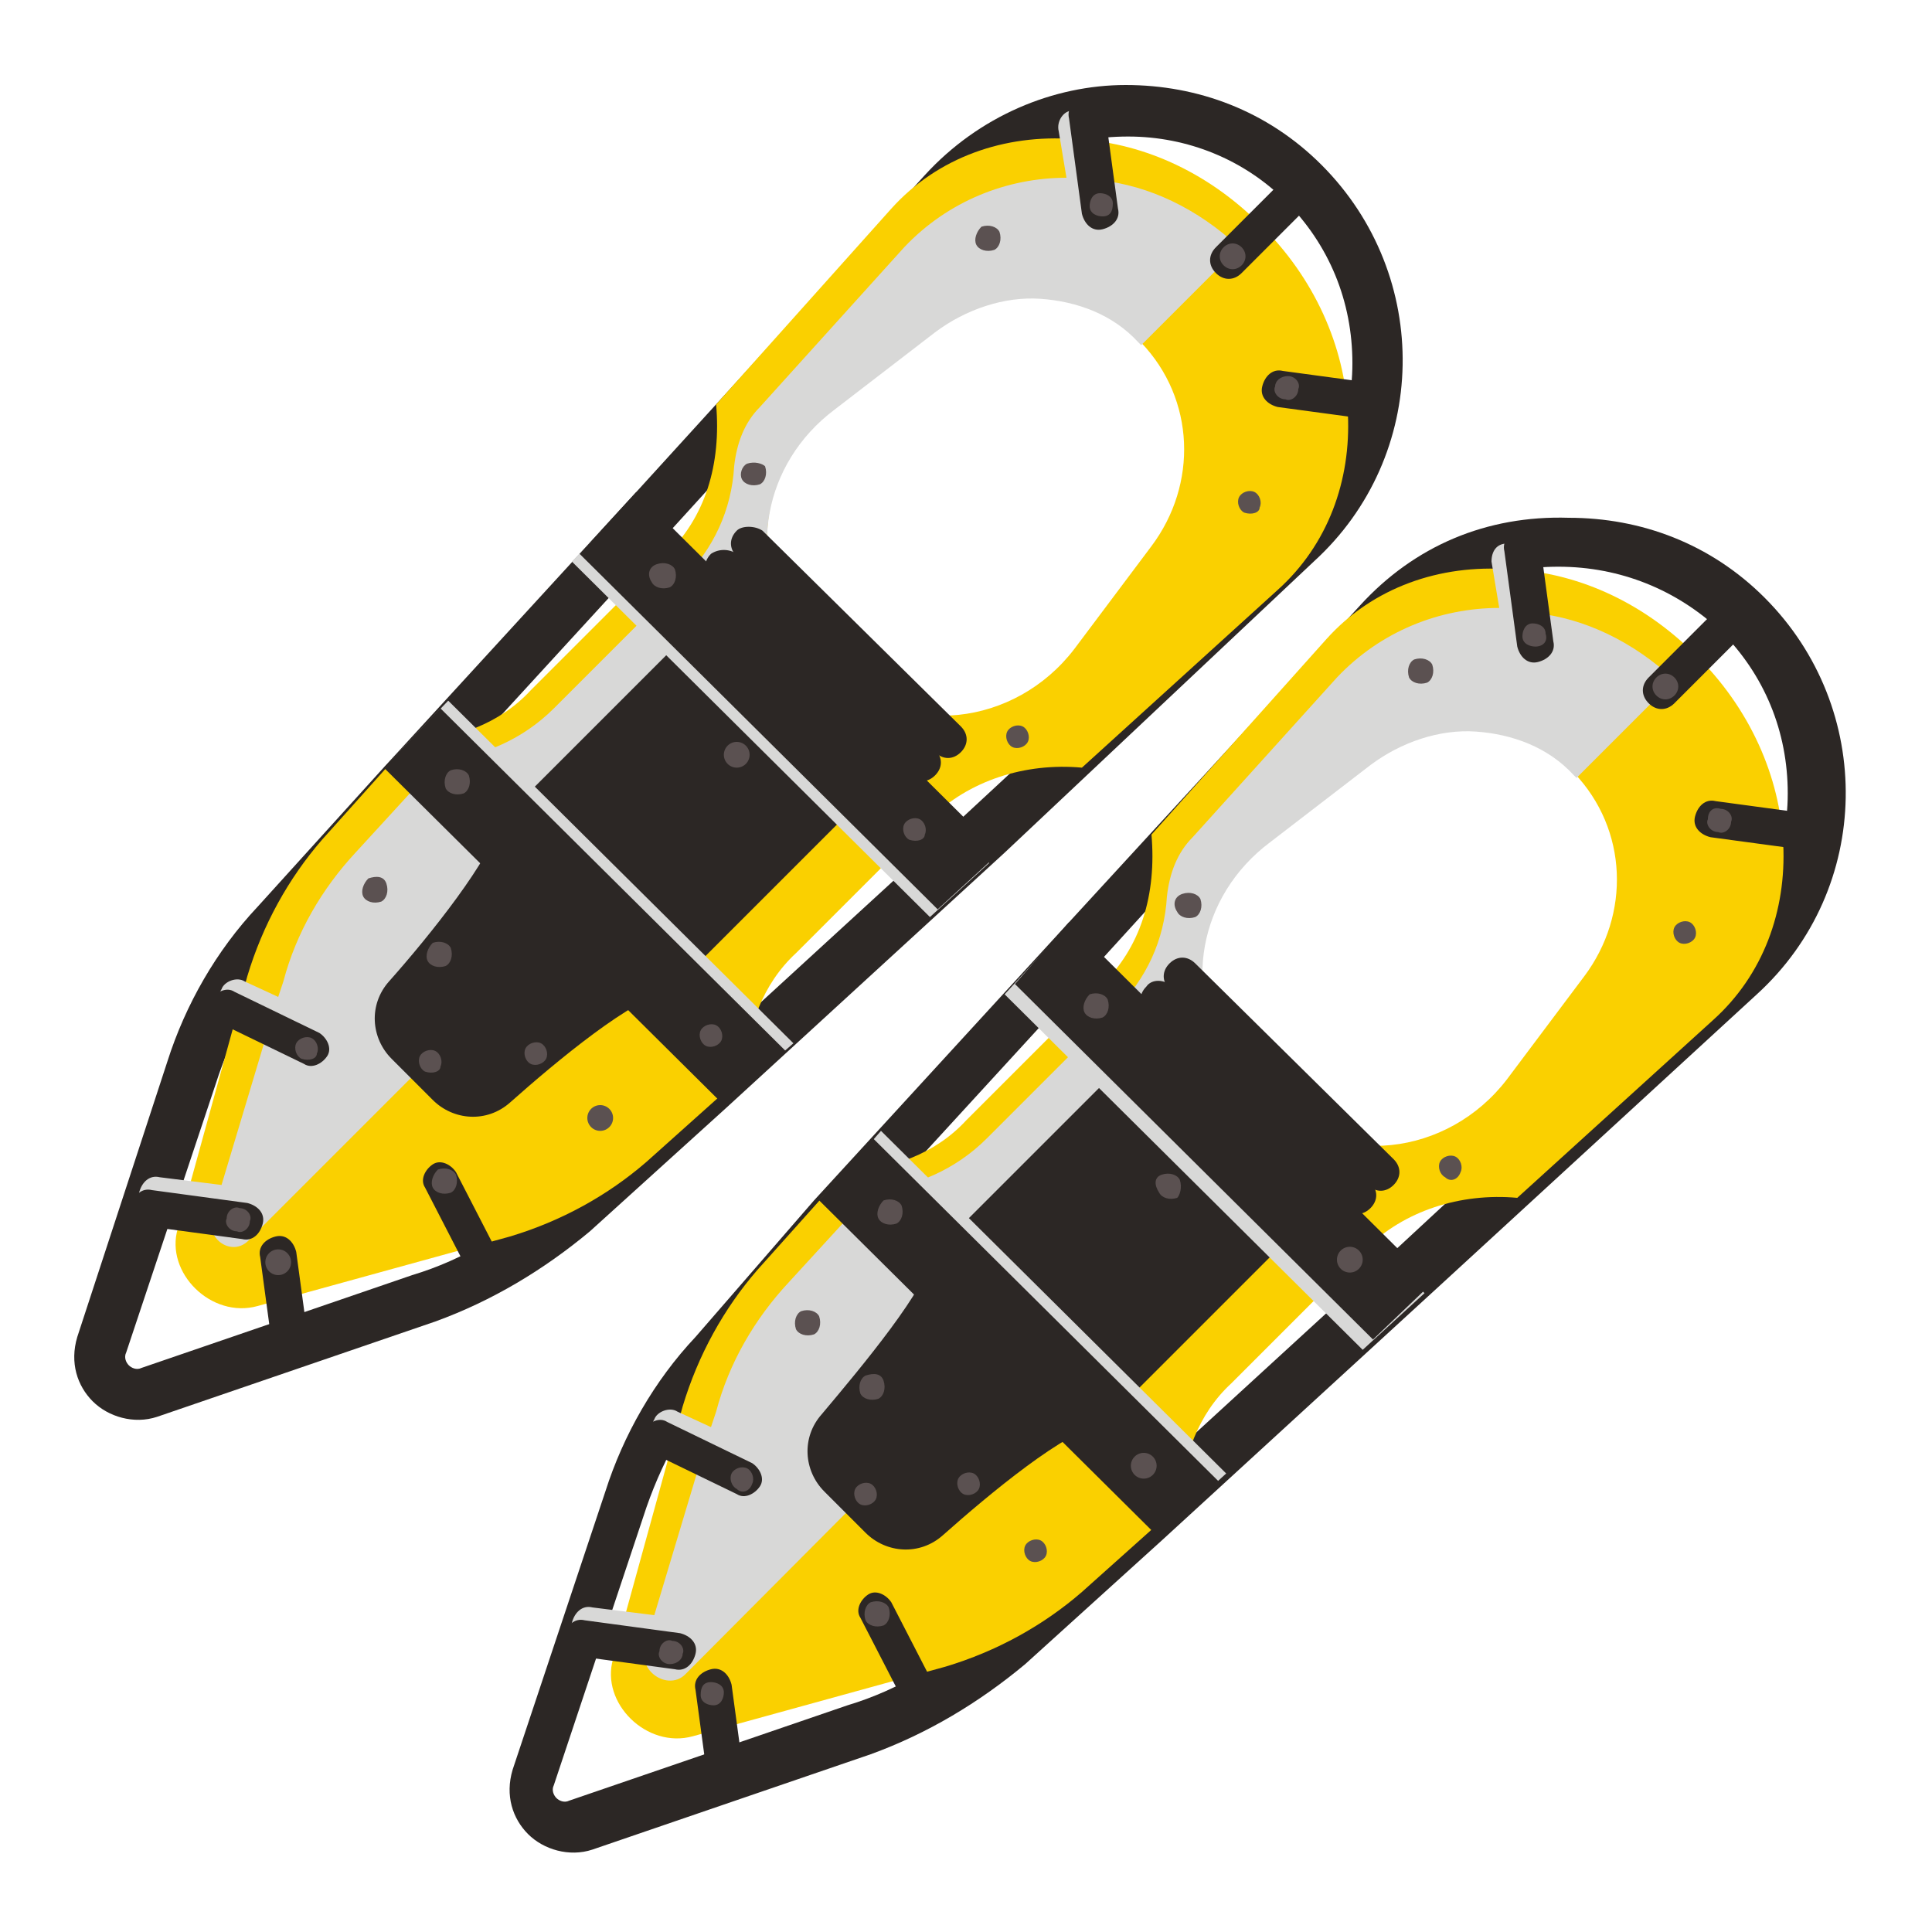 <?xml version="1.0" encoding="utf-8"?>
<!-- Generator: Adobe Illustrator 24.0.3, SVG Export Plug-In . SVG Version: 6.00 Build 0)  -->
<svg version="1.1" id="Calque_1" xmlns="http://www.w3.org/2000/svg" xmlns:xlink="http://www.w3.org/1999/xlink" x="0px" y="0px"
	 viewBox="0 0 75 75" style="enable-background:new 0 0 75 75;" xml:space="preserve">
<style type="text/css">
	.st0{fill:#2C2725;}
	.st1{fill:#FAD000;}
	.st2{fill:#D8D8D7;}
	.st3{fill:#5B5151;}
</style>
<g>
	<g>
		<path class="st0" d="M52.8,23.5L41.5,35.8l-2.2,2.4l-5.5,6l-2.2,2.4L27,51.9c-1.6,1.7-2.8,3.8-3.5,6l-3.6,10.8
			c-0.3,1,0,1.9,0.6,2.5c0.6,0.6,1.6,0.9,2.5,0.6l10.8-3.7c2.2-0.8,4.2-2,6-3.5l5.3-4.8l2.4-2.2l6-5.5l2.4-2.2l12.3-11.3
			c4.5-4.1,4.6-11.1,0.3-15.4c-2.1-2.1-4.8-3.1-7.6-3.1C57.7,20,54.9,21.2,52.8,23.5z M66.8,24.5c1.7,1.7,2.6,3.9,2.6,6.3
			c0,2.4-1,4.6-2.8,6.2L54.3,48.4l-2.4,2.2l-6,5.5l-2.4,2.2l-5.3,4.8c-1.5,1.4-3.3,2.5-5.3,3.1l-10.8,3.7c-0.2,0.1-0.4,0-0.5-0.1
			c-0.1-0.1-0.2-0.3-0.1-0.5l3.6-10.8c0.7-2,1.7-3.7,3.1-5.3l4.8-5.3l2.2-2.4l5.5-6l2.2-2.4l11.2-12.3c0.8-0.9,1.8-1.6,3-2.1
			c1.1-0.5,2.2-0.7,3.4-0.7C62.9,22,65.1,22.9,66.8,24.5z"/>
		<path class="st1" d="M51.5,24.8l-6.8,7.6c0.2,2.3-0.4,4.4-2,5.9l-5.2,5.2c-1.2,1.3-2.9,1.9-4.7,2l-3.4,3.8
			c-1.3,1.5-2.3,3.3-2.9,5.3l-2.7,9.8c-0.5,1.7,1.3,3.5,3.1,3l9.8-2.7c2-0.6,3.8-1.6,5.3-2.9l3.8-3.4c0.1-1.8,0.7-3.5,2-4.7l5.2-5.2
			c1.5-1.5,3.7-2.2,5.9-2l0,0l7.6-6.9c3.9-3.5,3.6-10-0.7-14.2c-2.1-2.1-4.7-3.2-7.2-3.3C55.9,21.9,53.3,22.8,51.5,24.8z M61.5,37.9
			l-3,4c-2.3,3-6.6,3.5-9.2,0.9l-1-1c-0.3-0.3-0.5-0.6-0.7-0.9c-1.8-2.6-1.2-6.3,1.6-8.4l3.9-3c1.2-0.9,2.7-1.4,4.1-1.3
			c1.4,0.1,2.8,0.6,3.8,1.7c0,0,0.1,0.1,0.1,0.1C63.2,32.2,63.3,35.5,61.5,37.9z"/>
		<path class="st2" d="M57.9,21.8l0.3,1.8c-2.3,0-4.6,0.9-6.3,2.7l-5.6,6.2c-0.6,0.6-0.9,1.4-1,2.3c-0.1,1.7-0.8,3.2-2,4.4l-5,5
			c-1.2,1.2-2.8,1.9-4.4,2l-3.3,3.6c-1.3,1.4-2.3,3.1-2.8,5l-0.2,0.6l-1.3-0.6c-0.3-0.2-0.8,0-0.9,0.3l0,0c-0.2,0.3,0,0.8,0.3,0.9
			l1.5,0.7l-1.8,6l-2.4-0.3c-0.4-0.1-0.7,0.2-0.8,0.6c-0.1,0.4,0.2,0.7,0.6,0.8l2.2,0.3C24.9,65,26,65.6,26.6,65l22.3-22.4l-0.2-0.2
			c-0.4-0.4-0.7-0.9-1-1.3c-1.8-2.6-1.2-6.3,1.6-8.4l3.9-3c1.2-0.9,2.7-1.4,4.1-1.3c1.4,0.1,2.8,0.6,3.8,1.7c0,0,0.1,0.1,0.1,0.1
			l3.8-3.8c-1.6-1.5-3.5-2.4-5.4-2.6l-0.3-2.1c-0.1-0.4-0.4-0.7-0.8-0.6l0,0C58.1,21.1,57.9,21.4,57.9,21.8z"/>
		<g>
			<path class="st0" d="M45.5,38.3l7.7,7.6c0.3,0.3,0.3,0.7,0,1c-0.3,0.3-0.7,0.3-1,0l-7.7-7.6c-0.3-0.3-0.3-0.7,0-1
				C44.7,38,45.2,38,45.5,38.3z"/>
		</g>
		<g>
			<path class="st0" d="M46.4,37.4l7.7,7.6c0.3,0.3,0.3,0.7,0,1c-0.3,0.3-0.7,0.3-1,0l-7.7-7.6c-0.3-0.3-0.3-0.7,0-1
				C45.7,37.1,46.1,37.1,46.4,37.4z"/>
		</g>
		<path class="st0" d="M31.9,54.9c-0.8,0.9-0.7,2.2,0.1,3l1.6,1.6c0.8,0.8,2.1,0.9,3,0.1c1.8-1.6,4.8-4.1,6.2-4.3l8-8l-3.2-3.2
			l-0.2-0.2l-3.2-3.2l-8,8C36,50,33.5,53,31.9,54.9z"/>
		<polygon class="st2" points="41.2,36.2 55.3,50.2 52.9,52.4 39,38.6 		"/>
		<polygon class="st0" points="41.5,35.8 55.6,49.8 53.3,52 39.4,38.2 		"/>
		<polygon class="st2" points="34.2,43.9 47.6,57.2 45.2,59.4 32.1,46.3 		"/>
		<polygon class="st0" points="33.9,44.2 47.3,57.5 45,59.7 31.8,46.6 		"/>
		<g>
			<path class="st0" d="M67.6,23.7L67.6,23.7c0.3,0.3,0.3,0.7,0,1L65,27.3c-0.3,0.3-0.7,0.3-1,0v0c-0.3-0.3-0.3-0.7,0-1l2.6-2.6
				C66.9,23.4,67.3,23.4,67.6,23.7z"/>
			<path class="st3" d="M64.3,26.3c0.2-0.2,0.5-0.2,0.7,0c0.2,0.2,0.2,0.5,0,0.7c-0.2,0.2-0.5,0.2-0.7,0
				C64.1,26.8,64.1,26.5,64.3,26.3z"/>
		</g>
		<g>
			<path class="st0" d="M70.9,32.4L70.9,32.4c-0.1,0.4-0.4,0.7-0.8,0.6l-3.7-0.5c-0.4-0.1-0.7-0.4-0.6-0.8v0
				c0.1-0.4,0.4-0.7,0.8-0.6l3.7,0.5C70.7,31.7,71,32,70.9,32.4z"/>
			<path class="st3" d="M66.8,31.4c0.3,0,0.5,0.3,0.4,0.5c0,0.3-0.3,0.5-0.5,0.4c-0.3,0-0.5-0.3-0.4-0.5
				C66.3,31.5,66.5,31.3,66.8,31.4z"/>
		</g>
		<g>
			<path class="st0" d="M59,20.6L59,20.6c-0.4,0.1-0.7,0.4-0.6,0.8l0.5,3.7c0.1,0.4,0.4,0.7,0.8,0.6l0,0c0.4-0.1,0.7-0.4,0.6-0.8
				l-0.5-3.7C59.7,20.8,59.3,20.5,59,20.6z"/>
			<path class="st3" d="M60,24.6c0-0.3-0.3-0.4-0.5-0.4c-0.3,0-0.4,0.3-0.4,0.5c0,0.3,0.3,0.4,0.5,0.4C59.9,25.1,60.1,24.9,60,24.6z
				"/>
		</g>
		<g>
			<path class="st0" d="M28.3,69.9L28.3,69.9c0.4-0.1,0.7-0.4,0.6-0.8l-0.5-3.7c-0.1-0.4-0.4-0.7-0.8-0.6l0,0
				c-0.4,0.1-0.7,0.4-0.6,0.8l0.5,3.7C27.5,69.7,27.9,69.9,28.3,69.9z"/>
			<path class="st3" d="M27.2,65.8c0,0.3,0.3,0.4,0.5,0.4c0.3,0,0.4-0.3,0.4-0.5c0-0.3-0.3-0.4-0.5-0.4
				C27.3,65.3,27.2,65.5,27.2,65.8z"/>
		</g>
		<g>
			<path class="st0" d="M36,66.4L36,66.4c0.3-0.2,0.5-0.6,0.3-0.9l-1.7-3.3c-0.2-0.3-0.6-0.5-0.9-0.3v0c-0.3,0.2-0.5,0.6-0.3,0.9
				l1.7,3.3C35.2,66.4,35.6,66.6,36,66.4z"/>
			<path class="st3" d="M33.6,62.9c0.1,0.2,0.4,0.3,0.7,0.2c0.2-0.1,0.3-0.4,0.2-0.7c-0.1-0.2-0.4-0.3-0.7-0.2
				C33.6,62.3,33.5,62.6,33.6,62.9z"/>
		</g>
		<g>
			<path class="st0" d="M25,55.5L25,55.5c0.2-0.3,0.6-0.5,0.9-0.3l3.3,1.6c0.3,0.2,0.5,0.6,0.3,0.9v0c-0.2,0.3-0.6,0.5-0.9,0.3
				l-3.3-1.6C25,56.3,24.9,55.9,25,55.5z"/>
			<path class="st3" d="M28.6,57.8c-0.2-0.1-0.3-0.4-0.2-0.6c0.1-0.2,0.4-0.3,0.6-0.2c0.2,0.1,0.3,0.4,0.2,0.6
				C29.1,57.9,28.8,58,28.6,57.8z"/>
		</g>
		<g>
			<path class="st0" d="M21.9,63.5L21.9,63.5c0.1-0.4,0.4-0.7,0.8-0.6l3.7,0.5c0.4,0.1,0.7,0.4,0.6,0.8l0,0
				c-0.1,0.4-0.4,0.7-0.8,0.6l-3.7-0.5C22.1,64.3,21.9,63.9,21.9,63.5z"/>
			<path class="st3" d="M26,64.6c-0.3,0-0.5-0.3-0.4-0.5c0-0.3,0.3-0.5,0.5-0.4c0.3,0,0.5,0.3,0.4,0.5C26.5,64.4,26.3,64.6,26,64.6z
				"/>
		</g>
		<path class="st3" d="M33.4,58.4c-0.2-0.1-0.3-0.4-0.2-0.6c0.1-0.2,0.4-0.3,0.6-0.2c0.2,0.1,0.3,0.4,0.2,0.6
			C33.9,58.4,33.6,58.5,33.4,58.4z"/>
		<path class="st3" d="M45.8,45.8c-0.1-0.2-0.4-0.3-0.7-0.2S44.8,46,45,46.3c0.1,0.2,0.4,0.3,0.7,0.2C45.8,46.4,45.9,46.1,45.8,45.8
			z"/>
		<path class="st3" d="M37.4,58c-0.2-0.1-0.3-0.4-0.2-0.6c0.1-0.2,0.4-0.3,0.6-0.2c0.2,0.1,0.3,0.4,0.2,0.6
			C37.9,58,37.6,58.1,37.4,58z"/>
		<circle class="st3" cx="44.4" cy="56.9" r="0.5"/>
		<path class="st3" d="M40,60.6c-0.2-0.1-0.3-0.4-0.2-0.6c0.1-0.2,0.4-0.3,0.6-0.2c0.2,0.1,0.3,0.4,0.2,0.6
			C40.5,60.6,40.2,60.7,40,60.6z"/>
		<path class="st3" d="M30.9,51.6c0.1,0.2,0.4,0.3,0.7,0.2c0.2-0.1,0.3-0.4,0.2-0.7c-0.1-0.2-0.4-0.3-0.7-0.2
			C30.9,51,30.8,51.3,30.9,51.6z"/>
		<circle class="st3" cx="52.4" cy="48.9" r="0.5"/>
		<path class="st3" d="M65.2,36.6c-0.2-0.1-0.3-0.4-0.2-0.6c0.1-0.2,0.4-0.3,0.6-0.2c0.2,0.1,0.3,0.4,0.2,0.6
			C65.7,36.6,65.4,36.7,65.2,36.6z"/>
		<path class="st3" d="M56.1,45.7c-0.2-0.1-0.3-0.4-0.2-0.6c0.1-0.2,0.4-0.3,0.6-0.2c0.2,0.1,0.3,0.4,0.2,0.6
			C56.6,45.8,56.3,45.9,56.1,45.7z"/>
		<path class="st3" d="M34.1,47.3c0.1,0.2,0.4,0.3,0.7,0.2c0.2-0.1,0.3-0.4,0.2-0.7c-0.1-0.2-0.4-0.3-0.7-0.2
			C34.1,46.8,34,47.1,34.1,47.3z"/>
		<path class="st3" d="M42.1,39.3c0.1,0.2,0.4,0.3,0.7,0.2c0.2-0.1,0.3-0.4,0.2-0.7c-0.1-0.2-0.4-0.3-0.7-0.2
			C42.1,38.8,42,39.1,42.1,39.3z"/>
		<path class="st3" d="M54.7,26.3c0.1,0.2,0.4,0.3,0.7,0.2c0.2-0.1,0.3-0.4,0.2-0.7c-0.1-0.2-0.4-0.3-0.7-0.2
			C54.7,25.7,54.6,26,54.7,26.3z"/>
		<path class="st3" d="M45.7,35.4c0.1,0.2,0.4,0.3,0.7,0.2c0.2-0.1,0.3-0.4,0.2-0.7c-0.1-0.2-0.4-0.3-0.7-0.2
			C45.6,34.8,45.5,35.1,45.7,35.4z"/>
		<path class="st3" d="M33.4,54.1c0.1,0.2,0.4,0.3,0.7,0.2c0.2-0.1,0.3-0.4,0.2-0.7s-0.4-0.3-0.7-0.2C33.4,53.5,33.3,53.8,33.4,54.1
			z"/>
	</g>
	<g>
		<path class="st0" d="M35.9,6.8L24.7,19.1l-2.2,2.4l-5.5,6l-2.2,2.4l-4.8,5.3c-1.6,1.7-2.8,3.8-3.5,6L3,51.9c-0.3,1,0,1.9,0.6,2.5
			c0.6,0.6,1.6,0.9,2.5,0.6l10.8-3.7c2.2-0.8,4.2-2,6-3.5l5.3-4.8l2.4-2.2l6-5.5l2.4-2.2L51,21.8c4.5-4.1,4.6-11.1,0.3-15.4
			c-2.1-2.1-4.8-3.1-7.6-3.1C40.9,3.3,38,4.5,35.9,6.8z M49.9,7.8c1.7,1.7,2.6,3.9,2.6,6.3c0,2.4-1,4.6-2.8,6.2L37.4,31.7l-2.4,2.2
			l-6,5.5l-2.4,2.2l-5.3,4.8c-1.5,1.4-3.3,2.5-5.3,3.1L5.5,53.1c-0.2,0.1-0.4,0-0.5-0.1c-0.1-0.1-0.2-0.3-0.1-0.5l3.6-10.8
			c0.7-2,1.7-3.7,3.1-5.3l4.8-5.3l2.2-2.4l5.5-6l2.2-2.4L37.4,8.1c0.8-0.9,1.8-1.6,3-2.1c1.1-0.5,2.2-0.7,3.4-0.7
			C46.1,5.3,48.3,6.2,49.9,7.8z"/>
		<path class="st1" d="M34.6,8.1l-6.8,7.6c0.2,2.3-0.4,4.4-2,5.9l-5.2,5.2c-1.2,1.3-2.9,1.9-4.7,2l-3.4,3.8
			c-1.3,1.5-2.3,3.3-2.9,5.3l-2.7,9.8c-0.5,1.7,1.3,3.5,3.1,3l9.8-2.7c2-0.6,3.8-1.6,5.3-2.9l3.8-3.4c0.1-1.8,0.7-3.5,2-4.7l5.2-5.2
			c1.5-1.5,3.7-2.2,5.9-2l0,0l7.6-6.9c3.9-3.5,3.6-10-0.7-14.2c-2.1-2.1-4.7-3.2-7.2-3.3C39,5.2,36.4,6.1,34.6,8.1z M44.7,21.2l-3,4
			c-2.3,3-6.6,3.5-9.2,0.9l-1-1c-0.3-0.3-0.5-0.6-0.7-0.9c-1.8-2.6-1.2-6.3,1.6-8.4l3.9-3c1.2-0.9,2.7-1.4,4.1-1.3
			c1.4,0.1,2.8,0.6,3.8,1.7c0,0,0.1,0.1,0.1,0.1C46.4,15.5,46.5,18.8,44.7,21.2z"/>
		<path class="st2" d="M41.1,5.1l0.3,1.8c-2.3,0-4.6,0.9-6.3,2.7l-5.6,6.2c-0.6,0.6-0.9,1.4-1,2.3c-0.1,1.7-0.8,3.2-2,4.4l-5,5
			c-1.2,1.2-2.8,1.9-4.4,2l-3.3,3.6c-1.3,1.4-2.3,3.1-2.8,5l-0.2,0.6l-1.3-0.6c-0.3-0.2-0.8,0-0.9,0.3h0c-0.2,0.3,0,0.8,0.3,0.9
			l1.5,0.7l-1.8,6l-2.4-0.3c-0.4-0.1-0.7,0.2-0.8,0.6c-0.1,0.4,0.2,0.7,0.6,0.8l2.2,0.3c-0.1,0.8,0.9,1.4,1.5,0.7L32,25.8l-0.2-0.2
			c-0.4-0.4-0.7-0.9-1-1.3c-1.8-2.6-1.2-6.3,1.6-8.4l3.9-3c1.2-0.9,2.7-1.4,4.1-1.3c1.4,0.1,2.8,0.6,3.8,1.7c0,0,0.1,0.1,0.1,0.1
			l3.8-3.8c-1.6-1.5-3.5-2.4-5.4-2.6l-0.3-2.1c-0.1-0.4-0.4-0.7-0.8-0.6l0,0C41.3,4.3,41,4.7,41.1,5.1z"/>
		<g>
			<path class="st0" d="M28.6,21.5l7.7,7.6c0.3,0.3,0.3,0.7,0,1c-0.3,0.3-0.7,0.3-1,0l-7.7-7.6c-0.3-0.3-0.3-0.7,0-1
				C27.9,21.3,28.3,21.3,28.6,21.5z"/>
		</g>
		<g>
			<path class="st0" d="M29.6,20.6l7.7,7.6c0.3,0.3,0.3,0.7,0,1c-0.3,0.3-0.7,0.3-1,0l-7.7-7.6c-0.3-0.3-0.3-0.7,0-1
				C28.8,20.4,29.3,20.4,29.6,20.6z"/>
		</g>
		<path class="st0" d="M15.1,38.1c-0.8,0.9-0.7,2.2,0.1,3l1.6,1.6c0.8,0.8,2.1,0.9,3,0.1c1.8-1.6,4.8-4.1,6.2-4.3l8-8l-3.2-3.2
			l-0.2-0.2l-3.2-3.2l-8,8C19.1,33.3,16.7,36.3,15.1,38.1z"/>
		<polygon class="st2" points="24.4,19.5 38.4,33.5 36.1,35.6 22.2,21.8 		"/>
		<polygon class="st0" points="24.7,19.1 38.8,33.1 36.4,35.3 22.5,21.5 		"/>
		<polygon class="st2" points="17.4,27.2 30.8,40.5 28.4,42.6 15.2,29.5 		"/>
		<polygon class="st0" points="17.1,27.5 30.5,40.8 28.1,42.9 14.9,29.8 		"/>
		<g>
			<path class="st0" d="M50.8,7L50.8,7c0.3,0.3,0.3,0.7,0,1l-2.6,2.6c-0.3,0.3-0.7,0.3-1,0l0,0c-0.3-0.3-0.3-0.7,0-1L49.8,7
				C50,6.7,50.5,6.7,50.8,7z"/>
			<path class="st3" d="M47.5,9.6c0.2-0.2,0.5-0.2,0.7,0c0.2,0.2,0.2,0.5,0,0.7c-0.2,0.2-0.5,0.2-0.7,0C47.3,10.1,47.3,9.8,47.5,9.6
				z"/>
		</g>
		<g>
			<path class="st0" d="M54.1,15.7L54.1,15.7c-0.1,0.4-0.4,0.7-0.8,0.6l-3.7-0.5c-0.4-0.1-0.7-0.4-0.6-0.8l0,0
				c0.1-0.4,0.4-0.7,0.8-0.6l3.7,0.5C53.8,14.9,54.1,15.3,54.1,15.7z"/>
			<path class="st3" d="M50,14.6c0.3,0,0.5,0.3,0.4,0.5c0,0.3-0.3,0.5-0.5,0.4c-0.3,0-0.5-0.3-0.4-0.5C49.5,14.8,49.7,14.6,50,14.6z
				"/>
		</g>
		<g>
			<path class="st0" d="M42.1,3.8L42.1,3.8c-0.4,0.1-0.7,0.4-0.6,0.8l0.5,3.7c0.1,0.4,0.4,0.7,0.8,0.6l0,0c0.4-0.1,0.7-0.4,0.6-0.8
				l-0.5-3.7C42.9,4,42.5,3.8,42.1,3.8z"/>
			<path class="st3" d="M43.2,7.9c0-0.3-0.3-0.4-0.5-0.4c-0.3,0-0.4,0.3-0.4,0.5c0,0.3,0.3,0.4,0.5,0.4C43.1,8.4,43.2,8.2,43.2,7.9z
				"/>
		</g>
		<g>
			<path class="st0" d="M11.4,53.1L11.4,53.1c0.4-0.1,0.7-0.4,0.6-0.8l-0.5-3.7c-0.1-0.4-0.4-0.7-0.8-0.6h0
				c-0.4,0.1-0.7,0.4-0.6,0.8l0.5,3.7C10.7,52.9,11.1,53.2,11.4,53.1z"/>
			<circle class="st3" cx="10.8" cy="49" r="0.5"/>
		</g>
		<g>
			<path class="st0" d="M19.1,49.7L19.1,49.7c0.3-0.2,0.5-0.6,0.3-0.9l-1.7-3.3c-0.2-0.3-0.6-0.5-0.9-0.3l0,0
				c-0.3,0.2-0.5,0.6-0.3,0.9l1.7,3.3C18.3,49.7,18.8,49.8,19.1,49.7z"/>
			<path class="st3" d="M16.8,46.1c0.1,0.2,0.4,0.3,0.7,0.2c0.2-0.1,0.3-0.4,0.2-0.7c-0.1-0.2-0.4-0.3-0.7-0.2
				C16.8,45.6,16.7,45.9,16.8,46.1z"/>
		</g>
		<g>
			<path class="st0" d="M8.2,38.8L8.2,38.8c0.2-0.3,0.6-0.5,0.9-0.3l3.3,1.6c0.3,0.2,0.5,0.6,0.3,0.9l0,0c-0.2,0.3-0.6,0.5-0.9,0.3
				l-3.3-1.6C8.2,39.6,8,39.2,8.2,38.8z"/>
			<path class="st3" d="M11.7,41.1c-0.2-0.1-0.3-0.4-0.2-0.6c0.1-0.2,0.4-0.3,0.6-0.2c0.2,0.1,0.3,0.4,0.2,0.6
				C12.3,41.1,12,41.2,11.7,41.1z"/>
		</g>
		<g>
			<path class="st0" d="M5.1,46.8L5.1,46.8c0.1-0.4,0.4-0.7,0.8-0.6l3.7,0.5c0.4,0.1,0.7,0.4,0.6,0.8v0c-0.1,0.4-0.4,0.7-0.8,0.6
				l-3.7-0.5C5.3,47.5,5,47.2,5.1,46.8z"/>
			<path class="st3" d="M9.2,47.8c-0.3,0-0.5-0.3-0.4-0.5c0-0.3,0.3-0.5,0.5-0.4c0.3,0,0.5,0.3,0.4,0.5C9.7,47.7,9.4,47.9,9.2,47.8z
				"/>
		</g>
		<path class="st3" d="M16.5,41.6c-0.2-0.1-0.3-0.4-0.2-0.6c0.1-0.2,0.4-0.3,0.6-0.2c0.2,0.1,0.3,0.4,0.2,0.6
			C17.1,41.6,16.8,41.7,16.5,41.6z"/>
		<circle class="st3" cx="28.6" cy="29.3" r="0.5"/>
		<path class="st3" d="M20.6,41.3c-0.2-0.1-0.3-0.4-0.2-0.6c0.1-0.2,0.4-0.3,0.6-0.2c0.2,0.1,0.3,0.4,0.2,0.6
			C21.1,41.3,20.8,41.4,20.6,41.3z"/>
		<path class="st3" d="M27.4,40.6c-0.2-0.1-0.3-0.4-0.2-0.6c0.1-0.2,0.4-0.3,0.6-0.2c0.2,0.1,0.3,0.4,0.2,0.6
			C27.9,40.6,27.6,40.7,27.4,40.6z"/>
		<circle class="st3" cx="23.3" cy="43.4" r="0.5"/>
		<path class="st3" d="M14.1,34.8c0.1,0.2,0.4,0.3,0.7,0.2c0.2-0.1,0.3-0.4,0.2-0.7s-0.4-0.3-0.7-0.2C14.1,34.3,14,34.6,14.1,34.8z"
			/>
		<path class="st3" d="M35.3,32.6c-0.2-0.1-0.3-0.4-0.2-0.6c0.1-0.2,0.4-0.3,0.6-0.2c0.2,0.1,0.3,0.4,0.2,0.6
			C35.9,32.6,35.6,32.7,35.3,32.6z"/>
		<path class="st3" d="M48.3,19.9c-0.2-0.1-0.3-0.4-0.2-0.6c0.1-0.2,0.4-0.3,0.6-0.2c0.2,0.1,0.3,0.4,0.2,0.6
			C48.9,19.9,48.6,20,48.3,19.9z"/>
		<path class="st3" d="M39.3,29c-0.2-0.1-0.3-0.4-0.2-0.6c0.1-0.2,0.4-0.3,0.6-0.2c0.2,0.1,0.3,0.4,0.2,0.6
			C39.8,29,39.5,29.1,39.3,29z"/>
		<path class="st3" d="M17.3,30.6c0.1,0.2,0.4,0.3,0.7,0.2c0.2-0.1,0.3-0.4,0.2-0.7c-0.1-0.2-0.4-0.3-0.7-0.2
			C17.3,30,17.2,30.3,17.3,30.6z"/>
		<path class="st3" d="M25.3,22.6c0.1,0.2,0.4,0.3,0.7,0.2c0.2-0.1,0.3-0.4,0.2-0.7c-0.1-0.2-0.4-0.3-0.7-0.2
			C25.2,22,25.1,22.3,25.3,22.6z"/>
		<path class="st3" d="M37.9,9.5c0.1,0.2,0.4,0.3,0.7,0.2c0.2-0.1,0.3-0.4,0.2-0.7c-0.1-0.2-0.4-0.3-0.7-0.2
			C37.9,9,37.8,9.3,37.9,9.5z"/>
		<path class="st3" d="M28.8,18.6c0.1,0.2,0.4,0.3,0.7,0.2c0.2-0.1,0.3-0.4,0.2-0.7C29.6,18,29.3,17.9,29,18
			C28.8,18.1,28.7,18.4,28.8,18.6z"/>
		<path class="st3" d="M16.6,37.3c0.1,0.2,0.4,0.3,0.7,0.2c0.2-0.1,0.3-0.4,0.2-0.7c-0.1-0.2-0.4-0.3-0.7-0.2
			C16.6,36.8,16.5,37.1,16.6,37.3z"/>
	</g>
</g>
</svg>
